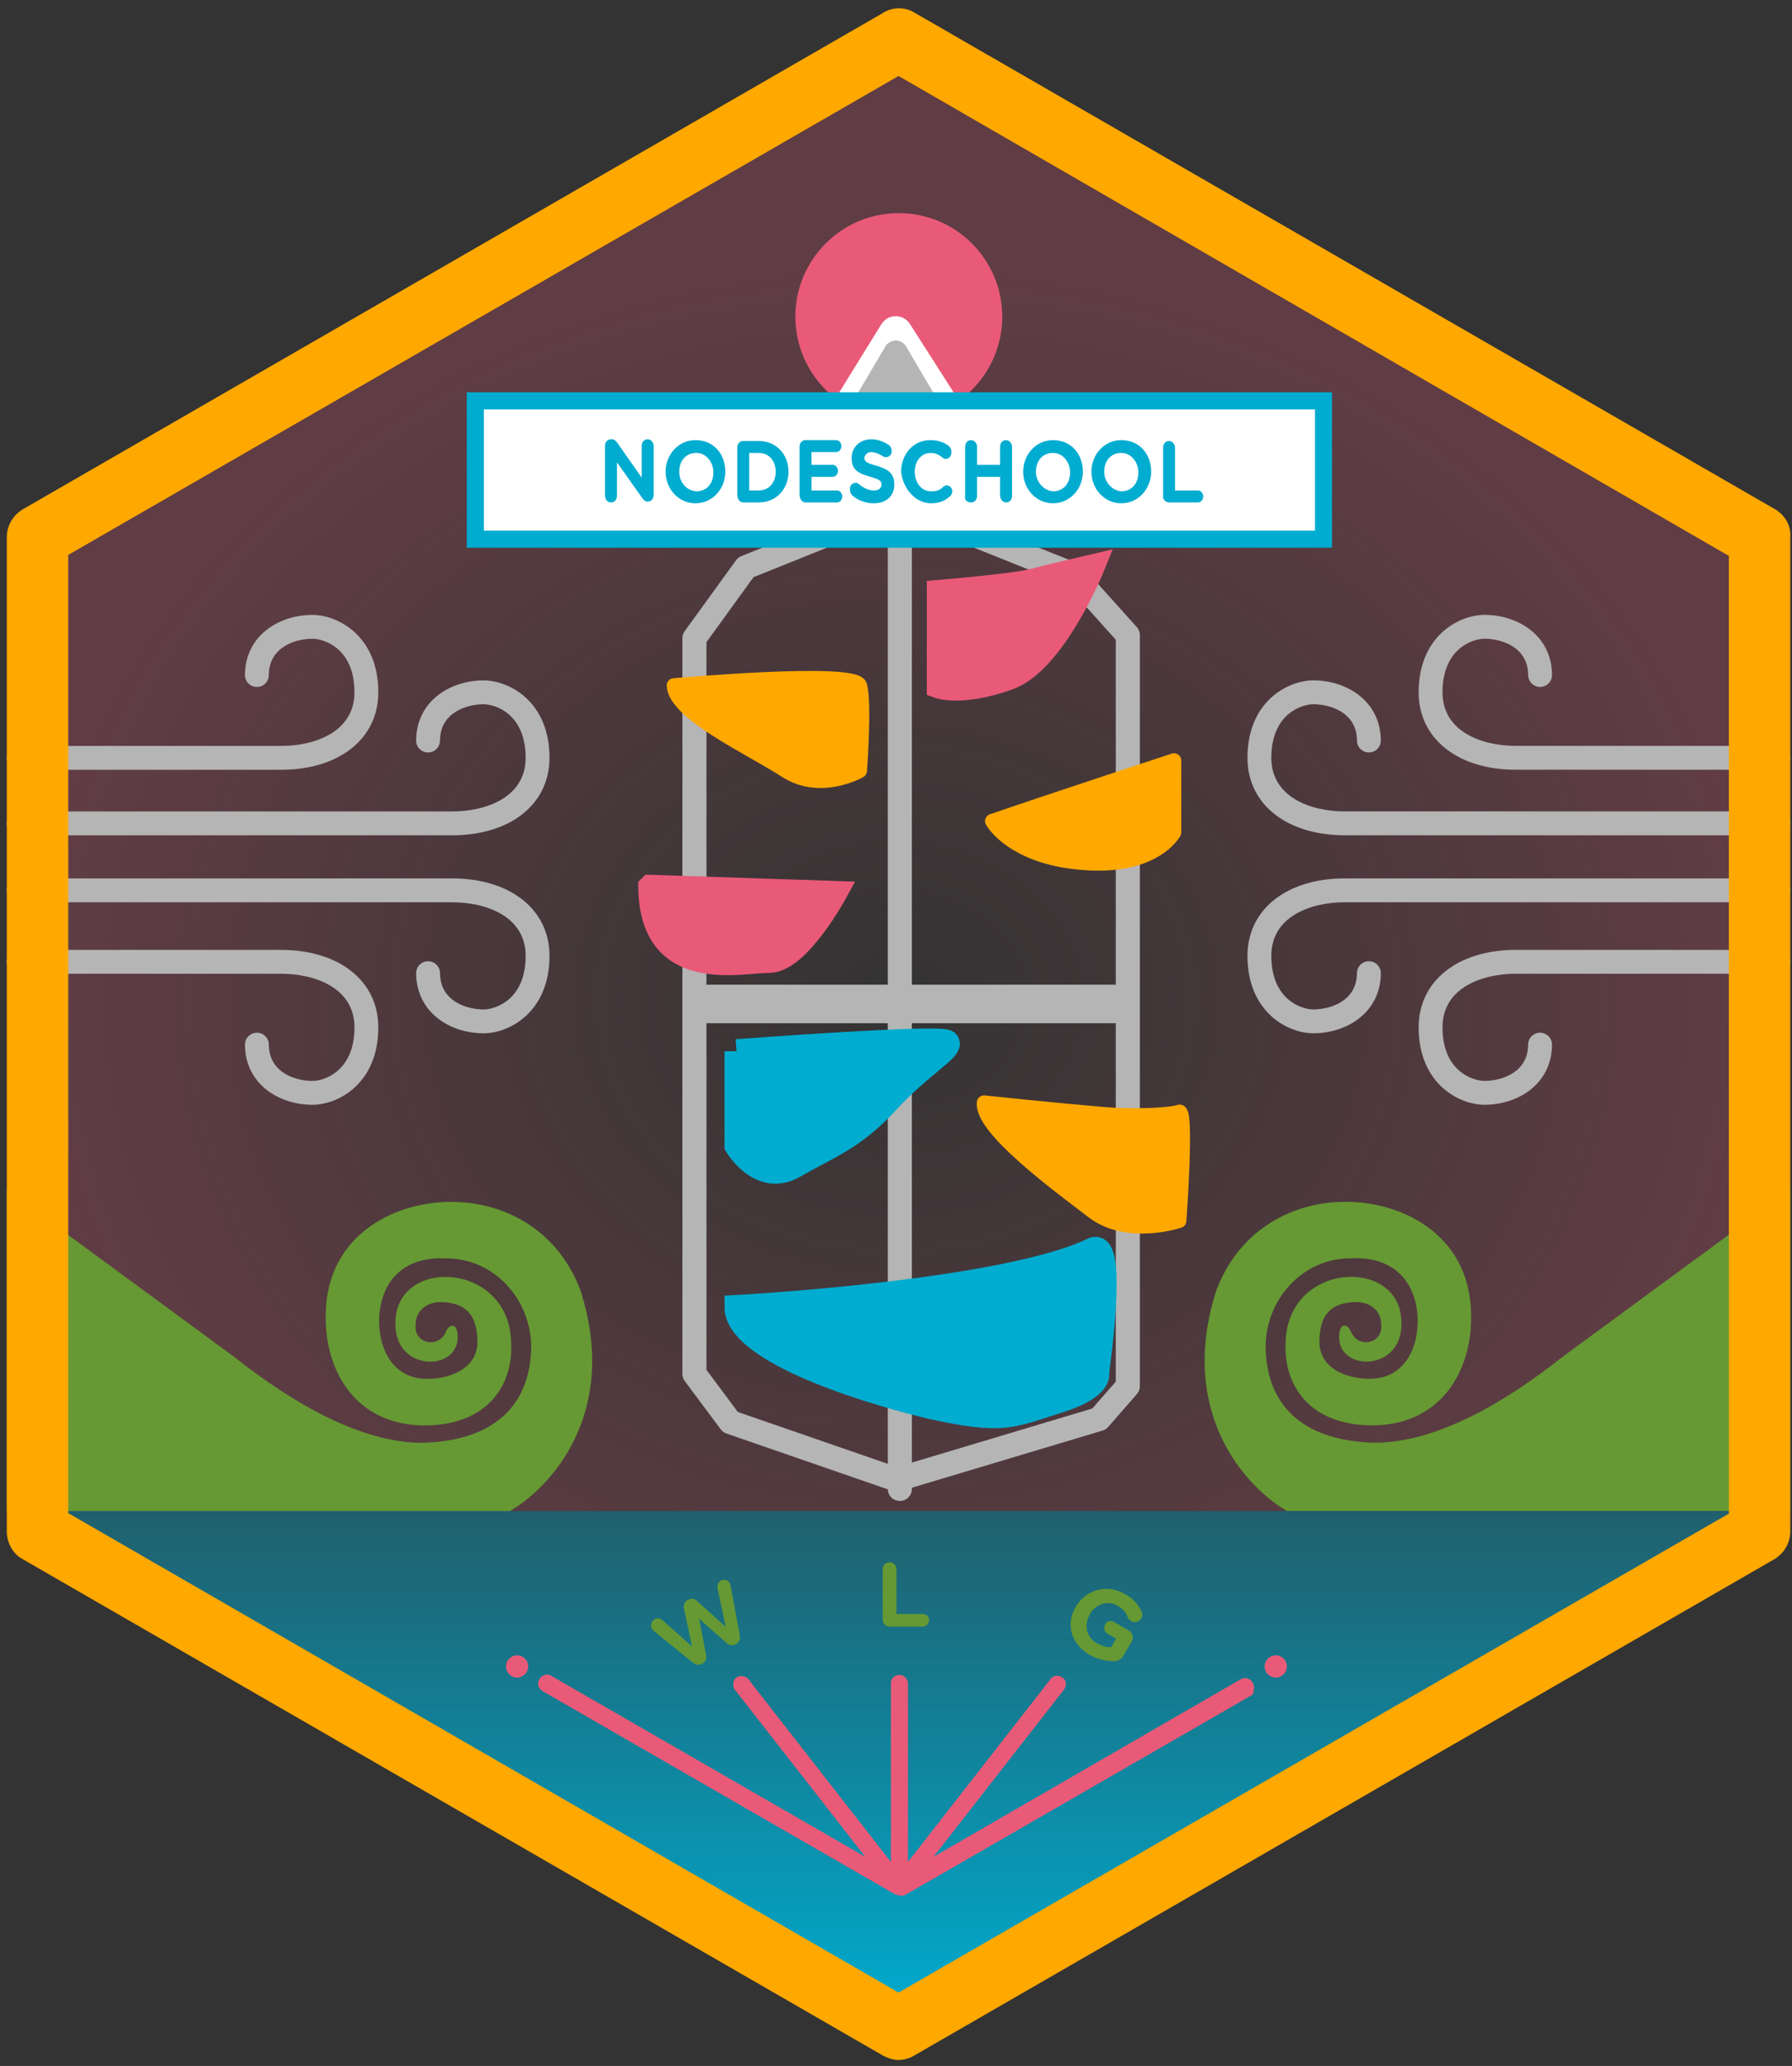 <?xml version="1.0" encoding="UTF-8" standalone="no"?>
<svg
   xmlns:sketch="http://www.bohemiancoding.com/sketch/ns"
   xmlns:dc="http://purl.org/dc/elements/1.1/"
   xmlns:cc="http://creativecommons.org/ns#"
   xmlns:rdf="http://www.w3.org/1999/02/22-rdf-syntax-ns#"
   xmlns:svg="http://www.w3.org/2000/svg"
   xmlns="http://www.w3.org/2000/svg"
   xmlns:xlink="http://www.w3.org/1999/xlink"
   xmlns:sodipodi="http://sodipodi.sourceforge.net/DTD/sodipodi-0.dtd"
   xmlns:inkscape="http://www.inkscape.org/namespaces/inkscape"
   width="210px"
   height="242px"
   viewBox="0 0 210 242"
   version="1.1"
   id="svg5801"
   inkscape:version="0.91 r13725"
   sodipodi:docname="nodeschool-wellington14.svg">
  <rect x="0" y="0" width="210" height="242" fill="#333333" stroke="none"/>
  <sodipodi:namedview
     pagecolor="#ffffff"
     bordercolor="#666666"
     borderopacity="1"
     objecttolerance="10"
     gridtolerance="10"
     guidetolerance="10"
     inkscape:pageopacity="0"
     inkscape:pageshadow="2"
     inkscape:window-width="1366"
     inkscape:window-height="721"
     id="namedview5976"
     showgrid="false"
     inkscape:zoom="1.9504132"
     inkscape:cx="4.8325139"
     inkscape:cy="129.78379"
     inkscape:window-x="-2"
     inkscape:window-y="24"
     inkscape:window-maximized="1"
     inkscape:current-layer="Group"
     showguides="true">
    <inkscape:grid
       type="xygrid"
       id="grid6306" />
  </sodipodi:namedview>
  <!-- Generator: Sketch 3.3.2 (12043) - http://www.bohemiancoding.com/sketch -->
  <title
     id="title5803">Group</title>
  <desc
     id="desc5805">Created with Sketch.</desc>
  <defs
     id="defs5807">
    <linearGradient
       inkscape:collect="always"
       id="linearGradient4305">
      <stop
         id="stop4309"
         offset="0"
         style="stop-color:#e95a78;stop-opacity:0;" />
      <stop
         id="stop4307"
         offset="1"
         style="stop-color:#e95a78;stop-opacity:0.247" />
    </linearGradient>
    <linearGradient
       inkscape:collect="always"
       id="linearGradient4224">
      <stop
         style="stop-color:#00acd0;stop-opacity:1;"
         offset="0"
         id="stop4226" />
      <stop
         style="stop-color:#00acd0;stop-opacity:0;"
         offset="1"
         id="stop4228" />
    </linearGradient>
    <linearGradient
       inkscape:collect="always"
       xlink:href="#linearGradient4224"
       id="linearGradient4230"
       x1="105"
       y1="237"
       x2="105"
       y2="142"
       gradientUnits="userSpaceOnUse" />
    <radialGradient
       inkscape:collect="always"
       xlink:href="#linearGradient4305"
       id="radialGradient4311"
       cx="105"
       cy="121.412"
       fx="105"
       fy="121.412"
       r="100"
       gradientTransform="matrix(1,0,0,0.85,0,13.8)"
       gradientUnits="userSpaceOnUse"
       spreadMethod="pad" />
  </defs>
  <g
     id="Page-1"
     stroke="none"
     stroke-width="1"
     fill="none"
     fill-rule="evenodd"
     sketch:type="MSPage">
    <g
       id="template_toronto_COLOR"
       sketch:type="MSLayerGroup"
       transform="translate(-252, 0)">
      <g
         id="Group"
         transform="translate(252, 0)"
         sketch:type="MSShapeGroup">
        <path
           style="fill:url(#radialGradient4311);fill-rule:evenodd;stroke:none;stroke-width:1px;stroke-linecap:butt;stroke-linejoin:miter;stroke-opacity:1;fill-opacity:1"
           d="M 5,177 205,177 205,62 105,7 5,62 Z"
           id="path4251"
           inkscape:connector-curvature="0" />
        <g
           style="fill:#b5b5b5;fill-opacity:1"
           id="g7151-3"
           transform="matrix(-1.067,0,0,1.067,197.677,-29.364)">
          <g
             id="g6528-6"
             transform="matrix(0.655,0,0,0.655,-14.629,88.543)"
             style="fill:#b5b5b5;fill-opacity:1">
            <g
               id="g6536-8"
               style="fill:#b5b5b5;fill-opacity:1">
              <g
                 id="g6538-5"
                 style="fill:#b5b5b5;fill-opacity:1">
                <path
                   id="path6540-2"
                   d="M 50.988,35.851 7,35.851 c -1.104,0 -2,-0.896 -2,-2 0,-1.104 0.896,-2 2,-2 l 43.988,0 c 5.682,0 12.316,-2.353 12.316,-8.983 0,-7.366 -5.088,-8.979 -7.048,-8.979 -2.702,0 -7.284,1.283 -7.313,6.092 -0.007,1.101 -0.901,1.988 -2,1.988 -0.004,0 -0.009,0 -0.013,0 -1.105,-0.007 -1.995,-0.908 -1.988,-2.012 0.041,-6.609 5.723,-10.067 11.313,-10.067 4.271,0 11.048,3.523 11.048,12.979 0.002,7.764 -6.555,12.982 -16.315,12.982 z"
                   inkscape:connector-curvature="0"
                   style="fill:#b5b5b5;fill-opacity:1" />
              </g>
            </g>
            <g
               id="g6530-2"
               style="fill:#b5b5b5;fill-opacity:1">
              <g
                 id="g6532-5"
                 style="fill:#b5b5b5;fill-opacity:1">
                <path
                   id="path6534-9"
                   d="M 79.692,46.831 7,46.831 c -1.104,0 -2,-0.896 -2,-2 0,-1.104 0.896,-2 2,-2 l 72.692,0 c 5.682,0 12.316,-2.353 12.316,-8.983 0,-7.366 -5.088,-8.979 -7.048,-8.979 -2.702,0 -7.283,1.283 -7.313,6.092 -0.007,1.101 -0.901,1.988 -2,1.988 -0.004,0 -0.008,0 -0.013,0 C 74.53,32.942 73.64,32.041 73.647,30.937 73.688,24.328 79.37,20.87 84.96,20.87 c 4.271,0 11.048,3.523 11.048,12.979 0.001,7.764 -6.556,12.982 -16.316,12.982 z"
                   inkscape:connector-curvature="0"
                   style="fill:#b5b5b5;fill-opacity:1" />
              </g>
            </g>
            <g
               id="g6542-6"
               style="fill:#b5b5b5;fill-opacity:1">
              <g
                 id="g6544-7"
                 style="fill:#b5b5b5;fill-opacity:1">
                <path
                   id="path6546-1"
                   d="m 84.961,80.02 c -5.591,0 -11.272,-3.457 -11.313,-10.065 -0.007,-1.104 0.883,-2.006 1.987,-2.013 0.005,0 0.009,0 0.013,0 1.099,0 1.993,0.887 2,1.987 0.03,4.808 4.611,6.091 7.313,6.091 1.96,0 7.048,-1.613 7.048,-8.979 0,-6.63 -6.635,-8.982 -12.316,-8.982 L 7,58.059 c -1.104,0 -2,-0.896 -2,-2 0,-1.104 0.896,-2 2,-2 l 72.692,0 c 9.76,0 16.316,5.217 16.316,12.982 0.001,9.455 -6.776,12.979 -11.047,12.979 z"
                   inkscape:connector-curvature="0"
                   style="fill:#b5b5b5;fill-opacity:1" />
              </g>
            </g>
            <g
               id="g6548-8"
               style="fill:#b5b5b5;fill-opacity:1">
              <g
                 id="g6550-0"
                 style="fill:#b5b5b5;fill-opacity:1">
                <path
                   id="path6552-5"
                   d="m 56.257,92 c -5.591,0 -11.272,-3.457 -11.313,-10.065 -0.007,-1.104 0.883,-2.006 1.988,-2.013 0.004,0 0.008,0 0.013,0 1.099,0 1.993,0.887 2,1.987 0.028,4.808 4.61,6.091 7.312,6.091 1.96,0 7.048,-1.613 7.048,-8.979 0,-6.63 -6.635,-8.982 -12.316,-8.982 L 7,70.039 c -1.104,0 -2,-0.896 -2,-2 0,-1.104 0.896,-2 2,-2 l 43.988,0 c 9.76,0 16.316,5.217 16.316,12.982 C 67.305,88.477 60.528,92 56.257,92 Z"
                   inkscape:connector-curvature="0"
                   style="fill:#b5b5b5;fill-opacity:1" />
              </g>
            </g>
          </g>
        </g>
        <path
           inkscape:connector-curvature="0"
           style="fill:#669933"
           d="m 0.791,139.37 0,37.629 58.952,0 c 4.366,-2.463 12.93,-11.057 8.333,-25.697 -2.563,-7.008 -8.593,-10.315 -14.575,-10.503 -6.83,-0.27 -15.193,3.607 -15.329,13.126 -0.177,6.565 3.498,13.23 11.955,13.039 6.883,-0.153 10.027,-4.569 9.776,-9.69 -0.192,-9.457 -13.294,-10.076 -13.56,-2.566 -0.358,6.218 7.893,6.06 7.261,1.429 -0.137,-1.129 -0.967,-1.112 -1.387,-0.072 -0.865,1.956 -3.739,1.295 -3.511,-0.835 -0.042,-1.729 1.353,-2.767 3.093,-2.703 3.399,0.121 4.109,2.186 4.148,4.645 0.003,2.967 -2.892,4.282 -5.68,4.339 -4.243,0.135 -5.978,-3.579 -5.835,-7.206 0.271,-4.558 3.159,-7.153 7.854,-6.902 5.607,-0.018 9.932,4.78 9.966,10.361 -0.109,7.357 -4.942,11.08 -12.842,11.238 -7.044,-0.008 -15.052,-4.582 -21.86,-9.984 L 0.791,139.37 Z"
           id="path4254-3" />
        <path
           inkscape:connector-curvature="0"
           style="fill:#669933"
           d="m 209.773,139.362 0,37.629 -58.952,0 c -4.366,-2.463 -12.93,-11.057 -8.333,-25.697 2.563,-7.008 8.593,-10.315 14.575,-10.503 6.83,-0.27 15.193,3.607 15.329,13.126 0.177,6.565 -3.498,13.23 -11.955,13.039 -6.883,-0.153 -10.027,-4.569 -9.776,-9.69 0.192,-9.457 13.294,-10.076 13.56,-2.566 0.358,6.218 -7.893,6.06 -7.261,1.429 0.137,-1.129 0.967,-1.112 1.387,-0.072 0.865,1.956 3.739,1.295 3.511,-0.835 0.042,-1.729 -1.353,-2.767 -3.093,-2.703 -3.399,0.121 -4.109,2.186 -4.148,4.645 -0.003,2.967 2.892,4.282 5.68,4.339 4.243,0.135 5.978,-3.579 5.835,-7.206 -0.271,-4.558 -3.159,-7.153 -7.854,-6.902 -5.607,-0.018 -9.932,4.78 -9.966,10.361 0.109,7.357 4.942,11.08 12.842,11.238 7.044,-0.008 15.052,-4.582 21.86,-9.984 l 26.758,-19.651 z"
           id="path4254" />
        <g
           style="fill:#b5b5b5;fill-opacity:1"
           id="g7151"
           transform="matrix(1.067,0,0,1.067,12.905,-29.361)">
          <g
             id="g6528"
             transform="matrix(0.655,0,0,0.655,-14.629,88.543)"
             style="fill:#b5b5b5;fill-opacity:1">
            <g
               id="g6536"
               style="fill:#b5b5b5;fill-opacity:1">
              <g
                 id="g6538"
                 style="fill:#b5b5b5;fill-opacity:1">
                <path
                   id="path6540"
                   d="M 50.988,35.851 7,35.851 c -1.104,0 -2,-0.896 -2,-2 0,-1.104 0.896,-2 2,-2 l 43.988,0 c 5.682,0 12.316,-2.353 12.316,-8.983 0,-7.366 -5.088,-8.979 -7.048,-8.979 -2.702,0 -7.284,1.283 -7.313,6.092 -0.007,1.101 -0.901,1.988 -2,1.988 -0.004,0 -0.009,0 -0.013,0 -1.105,-0.007 -1.995,-0.908 -1.988,-2.012 0.041,-6.609 5.723,-10.067 11.313,-10.067 4.271,0 11.048,3.523 11.048,12.979 0.002,7.764 -6.555,12.982 -16.315,12.982 z"
                   inkscape:connector-curvature="0"
                   style="fill:#b5b5b5;fill-opacity:1" />
              </g>
            </g>
            <g
               id="g6530"
               style="fill:#b5b5b5;fill-opacity:1">
              <g
                 id="g6532"
                 style="fill:#b5b5b5;fill-opacity:1">
                <path
                   id="path6534"
                   d="M 79.692,46.831 7,46.831 c -1.104,0 -2,-0.896 -2,-2 0,-1.104 0.896,-2 2,-2 l 72.692,0 c 5.682,0 12.316,-2.353 12.316,-8.983 0,-7.366 -5.088,-8.979 -7.048,-8.979 -2.702,0 -7.283,1.283 -7.313,6.092 -0.007,1.101 -0.901,1.988 -2,1.988 -0.004,0 -0.008,0 -0.013,0 C 74.53,32.942 73.64,32.041 73.647,30.937 73.688,24.328 79.37,20.87 84.96,20.87 c 4.271,0 11.048,3.523 11.048,12.979 0.001,7.764 -6.556,12.982 -16.316,12.982 z"
                   inkscape:connector-curvature="0"
                   style="fill:#b5b5b5;fill-opacity:1" />
              </g>
            </g>
            <g
               id="g6542"
               style="fill:#b5b5b5;fill-opacity:1">
              <g
                 id="g6544"
                 style="fill:#b5b5b5;fill-opacity:1">
                <path
                   id="path6546"
                   d="m 84.961,80.02 c -5.591,0 -11.272,-3.457 -11.313,-10.065 -0.007,-1.104 0.883,-2.006 1.987,-2.013 0.005,0 0.009,0 0.013,0 1.099,0 1.993,0.887 2,1.987 0.03,4.808 4.611,6.091 7.313,6.091 1.96,0 7.048,-1.613 7.048,-8.979 0,-6.63 -6.635,-8.982 -12.316,-8.982 L 7,58.059 c -1.104,0 -2,-0.896 -2,-2 0,-1.104 0.896,-2 2,-2 l 72.692,0 c 9.76,0 16.316,5.217 16.316,12.982 0.001,9.455 -6.776,12.979 -11.047,12.979 z"
                   inkscape:connector-curvature="0"
                   style="fill:#b5b5b5;fill-opacity:1" />
              </g>
            </g>
            <g
               id="g6548"
               style="fill:#b5b5b5;fill-opacity:1">
              <g
                 id="g6550"
                 style="fill:#b5b5b5;fill-opacity:1">
                <path
                   id="path6552"
                   d="m 56.257,92 c -5.591,0 -11.272,-3.457 -11.313,-10.065 -0.007,-1.104 0.883,-2.006 1.988,-2.013 0.004,0 0.008,0 0.013,0 1.099,0 1.993,0.887 2,1.987 0.028,4.808 4.61,6.091 7.312,6.091 1.96,0 7.048,-1.613 7.048,-8.979 0,-6.63 -6.635,-8.982 -12.316,-8.982 L 7,70.039 c -1.104,0 -2,-0.896 -2,-2 0,-1.104 0.896,-2 2,-2 l 43.988,0 c 9.76,0 16.316,5.217 16.316,12.982 C 67.305,88.477 60.528,92 56.257,92 Z"
                   inkscape:connector-curvature="0"
                   style="fill:#b5b5b5;fill-opacity:1" />
              </g>
            </g>
          </g>
        </g>
        <g
           id="g7213"
           transform="matrix(1.311,0,0,1.311,-32.406,-70.303)">
          <g
             id="BASE"
             transform="matrix(0.918,0,0,0.918,33.365,69.339)">
            <circle
               id="circle3480"
               r="8.9"
               cy="13.7"
               cx="78.1"
               stroke-miterlimit="10"
               style="fill:#e95a78;stroke:#e95a78;stroke-width:2.344;stroke-linecap:square;stroke-miterlimit:10" />
            <polygon
               id="polygon3482"
               points="84,25 81.5,31 79.3,29.1 78.2,29.1 76.8,29.1 75,30.9 71.8,25 77.8,15.3 "
               stroke-miterlimit="10"
               style="fill:#ffffff;stroke:#ffffff;stroke-width:3.282;stroke-linecap:round;stroke-linejoin:round;stroke-miterlimit:10" />
            <polygon
               id="polygon3484"
               points="63.2,38.1 76.4,32.8 80.1,32.8 95.1,38.8 100.4,44.7 100.4,117.8 97.6,121 77.9,126.9 61.7,121.3 58.2,116.6 58.2,45 "
               stroke-miterlimit="10"
               style="fill:none;stroke:#b5b5b5;stroke-width:2.344;stroke-linecap:round;stroke-linejoin:round;stroke-miterlimit:10" />
            <polygon
               id="polygon3486"
               points="81.1,22.8 81.1,32.8 78.9,30.9 77.8,30.9 76.4,30.9 74.5,32.8 74.5,22.8 77.8,17.2 "
               stroke-miterlimit="10"
               style="fill:#b5b5b5;stroke:#b5b5b5;stroke-width:2.344;stroke-linecap:round;stroke-linejoin:round;stroke-miterlimit:10" />
            <line
               id="line3488"
               y2="30.9"
               x2="78.2"
               y1="127.8"
               x1="78.2"
               stroke-miterlimit="10"
               style="fill:#231f20;stroke:#b5b5b5;stroke-width:2.344;stroke-linecap:round;stroke-linejoin:round;stroke-miterlimit:10" />
            <line
               id="line3490"
               y2="80.6"
               x2="99.2"
               y1="80.6"
               x1="59.6"
               stroke-miterlimit="10"
               style="fill:#231f20;stroke:#b5b5b5;stroke-width:3.751;stroke-linecap:round;stroke-linejoin:round;stroke-miterlimit:10" />
          </g>
          <g
             id="yellow3"
             transform="matrix(0.918,0,0,0.918,33.365,69.339)">
            <path
               id="path3471"
               d="m 86.4,90.2 c 0,0 6.6,0.7 11.3,1.1 3.3,0.3 6.9,0.1 7.7,-0.2 0.8,-0.3 0,10.6 0,10.6 0,0 -5,1.7 -8.4,-0.9 C 93.6,98.2 86.1,92.7 86.4,90.2 Z"
               stroke-miterlimit="10"
               inkscape:connector-curvature="0"
               style="fill:#ffa800;stroke:#ffa800;stroke-width:1.406;stroke-linecap:round;stroke-linejoin:round;stroke-miterlimit:10" />
          </g>
          <g
             id="yellow2"
             transform="matrix(0.918,0,0,0.918,33.365,69.339)">
            <path
               id="path3474"
               d="m 87.2,62.8 c 0,0 6.7,-2.3 17.7,-5.9 l 0,7 c 0,0 -2.2,4.2 -10.9,2.7 -5.3,-1 -6.8,-3.8 -6.8,-3.8 z"
               stroke-miterlimit="10"
               inkscape:connector-curvature="0"
               style="fill:#ffa800;stroke:#ffa800;stroke-width:1.406;stroke-linecap:round;stroke-linejoin:round;stroke-miterlimit:10" />
          </g>
          <g
             id="pink2"
             transform="matrix(0.918,0,0,0.918,33.365,69.339)">
            <path
               id="path3477"
               d="m 82,49.7 0,-9.2 c 0,0 7.3,-0.6 9.2,-1.1 C 93.1,38.9 97,38 97,38 c 0,0 -3.8,9.4 -8.3,10.9 -4.5,1.6 -6.7,0.8 -6.7,0.8 z"
               stroke-miterlimit="10"
               inkscape:connector-curvature="0"
               style="fill:#e95a78;stroke:#e95a78;stroke-width:2.344;stroke-linecap:square;stroke-miterlimit:10" />
          </g>
          <g
             id="pink1"
             transform="matrix(0.918,0,0,0.918,33.365,69.339)">
            <path
               id="path3499"
               d="m 53.9,69.2 18,0.6 c 0,0 -3.6,6.6 -6.4,6.6 -2.9,0 -11.5,2.2 -11.6,-7.2 z"
               stroke-miterlimit="10"
               inkscape:connector-curvature="0"
               style="fill:#e95a78;stroke:#e95a78;stroke-width:2.344;stroke-linecap:square;stroke-miterlimit:10" />
          </g>
          <g
             id="yellow1"
             transform="matrix(0.918,0,0,0.918,33.365,69.339)">
            <path
               id="path3502"
               d="m 56.2,49.6 c 0,0 17.7,-1.6 18.1,0 0.5,1.6 0,8.3 0,8.3 0,0 -3.8,2.2 -7.2,0 -3.4,-2.2 -10.8,-5.6 -10.9,-8.3 z"
               stroke-miterlimit="10"
               inkscape:connector-curvature="0"
               style="fill:#ffa800;stroke:#ffa800;stroke-width:1.406;stroke-linecap:round;stroke-linejoin:round;stroke-miterlimit:10" />
          </g>
          <g
             id="blue2"
             transform="matrix(0.918,0,0,0.918,33.365,69.339)">
            <path
               id="path3505"
               d="m 62.3,85.2 0,9.2 c 0,0 2.3,3.9 5.6,2 3.3,-1.9 5.8,-2.7 9.1,-6.3 3.2,-3.5 6.4,-5.2 5.8,-5.8 -0.6,-0.6 -20.5,0.9 -20.5,0.9 z"
               stroke-miterlimit="10"
               inkscape:connector-curvature="0"
               style="fill:#00acd0;stroke:#00acd0;stroke-width:2.344;stroke-linecap:square;stroke-miterlimit:10" />
          </g>
          <g
             id="blue1"
             transform="matrix(0.918,0,0,0.918,33.365,69.339)">
            <path
               id="path3508"
               d="m 62.3,110.1 c 0,0 26,-1.4 34.7,-5.6 2.3,-1.1 0.4,12 0.4,12 0,0 0.6,1.4 -3.9,2.8 -4.5,1.4 -5.2,2.1 -12.4,0.5 -7.8,-1.9 -18.8,-5.7 -18.8,-9.7 z"
               stroke-miterlimit="10"
               inkscape:connector-curvature="0"
               style="fill:#00acd0;stroke:#00acd0;stroke-width:2.344;stroke-linecap:square;stroke-miterlimit:10" />
          </g>
        </g>
        <path
           style="fill:url(#linearGradient4230);fill-rule:evenodd;stroke:none;stroke-width:1px;stroke-linecap:butt;stroke-linejoin:miter;stroke-opacity:1;fill-opacity:1"
           d="m 5,177 200,0 -100,60 z"
           id="path4245"
           inkscape:connector-curvature="0" />
        <path
           d="M208.1,59.7 L107.2,1.5 C106.1,0.8 104.6,0.8 103.5,1.5 L2.6,59.7 C1.5,60.4 0.8,61.6 0.8,62.9 L0.8,179.4 C0.8,180.7 1.5,182 2.6,182.6 L103.5,240.8 C104.1,241.1 104.7,241.3 105.3,241.3 C105.9,241.3 106.6,241.1 107.1,240.8 L208,182.6 C209.1,181.9 209.8,180.7 209.8,179.4 L209.8,62.9 C209.9,61.6 209.2,60.4 208.1,59.7 L208.1,59.7 Z M202.6,177.3 L105.3,233.4 L8.1,177.3 L8,177.3 L8,65 L105.3,8.9 L202.4,65 L202.6,65.1 L202.6,177.3 L202.6,177.3 Z"
           id="path5813"
           fill="#C0493D"
           style="fill:#ffa800;fill-opacity:1" />
        <path
           inkscape:connector-curvature="0"
           style="fill:#669933;fill-opacity:1"
           d="m 76.579,191.016 c -0.064,-0.064 -0.127,-0.127 -0.191,-0.255 -0.191,-0.382 -0.064,-0.827 0.318,-1.082 0.318,-0.191 0.7,-0.127 0.955,0.127 l 3.437,3.055 -0.955,-4.455 c -0.064,-0.382 0.064,-0.764 0.382,-0.955 l 0.127,-0.064 c 0.318,-0.191 0.7,-0.127 1.018,0.127 l 3.373,3.055 -0.955,-4.519 c -0.064,-0.318 0.064,-0.7 0.382,-0.891 0.382,-0.191 0.827,-0.127 1.018,0.255 0.064,0.064 0.064,0.191 0.127,0.318 l 1.082,5.855 c 0.064,0.446 -0.064,0.764 -0.382,0.955 l -0.127,0.064 c -0.318,0.191 -0.7,0.127 -1.018,-0.127 l -3.246,-2.864 0.827,4.264 c 0.064,0.446 -0.064,0.764 -0.382,0.955 l -0.127,0.064 c -0.318,0.191 -0.7,0.127 -1.018,-0.127 l -4.646,-3.755 z"
           id="path4242" />
        <path
           inkscape:connector-curvature="0"
           style="fill:#669933;fill-opacity:1"
           d="m 103.439,183.811 c 0,-0.47 0.336,-0.807 0.807,-0.807 0.47,0 0.807,0.336 0.807,0.807 l 0,5.243 3.092,0 c 0.403,0 0.739,0.336 0.739,0.739 0,0.403 -0.336,0.739 -0.739,0.739 l -3.898,0 c -0.47,0 -0.807,-0.336 -0.807,-0.807 l 0,-5.915 z"
           id="path4348" />
        <path
           inkscape:connector-curvature="0"
           style="fill:#669933;fill-opacity:1"
           d="m 126.069,188.213 0,0 c 1.145,-2.003 3.649,-2.719 5.724,-1.502 1.073,0.572 1.574,1.216 2.003,2.075 0.071,0.215 0.143,0.501 -0.071,0.787 -0.215,0.429 -0.787,0.572 -1.216,0.286 -0.215,-0.143 -0.286,-0.286 -0.358,-0.429 -0.215,-0.572 -0.572,-1.002 -1.216,-1.359 -1.145,-0.644 -2.576,-0.143 -3.22,1.002 l 0,0 c -0.715,1.288 -0.429,2.719 0.859,3.434 0.572,0.286 1.145,0.501 1.646,0.429 l 0.572,-1.002 -1.002,-0.572 c -0.358,-0.215 -0.501,-0.644 -0.286,-1.073 0.215,-0.429 0.715,-0.501 1.073,-0.286 l 1.717,1.002 c 0.429,0.215 0.572,0.787 0.358,1.216 l -1.002,1.717 c -0.286,0.429 -0.572,0.644 -1.073,0.644 -0.787,0 -1.789,-0.143 -2.862,-0.715 -2.218,-1.288 -2.862,-3.649 -1.646,-5.652 z"
           id="path4464" />
        <g
           style="fill:#ffa800;fill-opacity:1"
           id="g5817"
           transform="translate(16,73)" />
        <g
           style="fill:#ffa800;fill-opacity:1"
           id="g5829"
           transform="translate(37,180)" />
        <g
           style="fill:#ffa800;fill-opacity:1"
           id="g5835"
           transform="translate(21,74)" />
        <path
           style="fill:#ffffff;fill-opacity:1;fill-rule:evenodd;stroke:none;stroke-width:1px;stroke-linecap:butt;stroke-linejoin:miter;stroke-opacity:1"
           d="m 55.65,47.2 0.181,15.771 99.155,0.181 0,-15.952 z"
           id="path4243"
           inkscape:connector-curvature="0" />
        <g
           style="fill:#00acd0;fill-opacity:1"
           id="g5935"
           transform="translate(54,45.854)">
          <path
             inkscape:connector-curvature="0"
             style="fill:#00acd0;fill-opacity:1"
             id="path5937"
             d="m 102.1,18.3 -101.4,0 0,-18.2 101.4,0 0,18.2 0,0 z m -99.4,-2 97.4,0 0,-14.2 -97.4,0 0,14.2 0,0 z" />
          <g
             style="fill:#00acd0;fill-opacity:1"
             id="g5939"
             transform="translate(16,5)">
            <path
               inkscape:connector-curvature="0"
               style="fill:#00acd0;fill-opacity:1"
               id="path5941"
               d="M 1.6,8 C 2,8 2.3,7.7 2.3,7.2 l 0,-3.9 2.9,4.1 c 0.2,0.3 0.4,0.5 0.7,0.5 l 0,0 c 0.4,0 0.7,-0.3 0.7,-0.8 l 0,-5.7 C 6.6,1 6.3,0.6 5.9,0.6 5.5,0.6 5.2,0.9 5.2,1.4 l 0,3.7 -2.8,-4 C 2.2,0.8 2,0.6 1.7,0.6 l -0.1,0 C 1.2,0.6 0.9,0.9 0.9,1.4 l 0,5.7 C 0.9,7.7 1.2,8 1.6,8 l 0,0 z" />
            <path
               inkscape:connector-curvature="0"
               style="fill:#00acd0;fill-opacity:1"
               id="path5943"
               d="m 11.5,8.1 c 2,0 3.5,-1.7 3.5,-3.7 l 0,0 C 15,2.3 13.6,0.7 11.5,0.7 9.5,0.7 8,2.4 8,4.4 l 0,0 c 0,2 1.5,3.7 3.5,3.7 l 0,0 z M 9.6,4.4 c 0,-1.3 0.8,-2.2 2,-2.2 1.1,0 2,1 2,2.3 l 0,0 c 0,1.3 -0.8,2.2 -2,2.2 -1.2,-0.1 -2,-1.1 -2,-2.3 l 0,0 0,0 z" />
            <path
               inkscape:connector-curvature="0"
               style="fill:#00acd0;fill-opacity:1"
               id="path5945"
               d="m 17.1,8 1.8,0 C 21,8 22.4,6.4 22.4,4.4 l 0,0 c 0,-2 -1.4,-3.6 -3.5,-3.6 l -1.8,0 c -0.4,0 -0.7,0.3 -0.7,0.8 l 0,5.5 c 0,0.5 0.3,0.9 0.7,0.9 l 0,0 z m 0.7,-5.8 1.1,0 c 1.2,0 2,0.9 2,2.2 l 0,0 c 0,1.3 -0.8,2.2 -2,2.2 l -1.1,0 0,-4.4 0,0 z" />
            <path
               inkscape:connector-curvature="0"
               style="fill:#00acd0;fill-opacity:1"
               id="path5947"
               d="m 24.4,8 3.7,0 c 0.3,0 0.6,-0.3 0.6,-0.7 0,-0.4 -0.3,-0.7 -0.6,-0.7 l -3,0 0,-1.6 2.5,0 c 0.3,0 0.6,-0.3 0.6,-0.7 0,-0.4 -0.3,-0.7 -0.6,-0.7 l -2.5,0 0,-1.5 2.9,0 c 0.3,0 0.6,-0.3 0.6,-0.7 C 28.6,1 28.3,0.7 28,0.7 l -3.6,0 C 24,0.7 23.7,1 23.7,1.5 l 0,5.6 C 23.7,7.6 24,8 24.4,8 l 0,0 z" />
            <path
               inkscape:connector-curvature="0"
               style="fill:#00acd0;fill-opacity:1"
               id="path5949"
               d="m 29.9,7.2 c 0.7,0.6 1.6,0.9 2.5,0.9 1.4,0 2.4,-0.8 2.4,-2.2 l 0,0 C 34.8,4.6 34.1,4.1 32.7,3.7 31.6,3.4 31.3,3.2 31.3,2.8 l 0,0 c 0,-0.3 0.3,-0.7 0.8,-0.7 0.4,0 0.9,0.2 1.4,0.5 0.1,0.1 0.2,0.1 0.3,0.1 0.4,0 0.7,-0.3 0.7,-0.7 0,-0.3 -0.1,-0.5 -0.3,-0.7 -0.6,-0.4 -1.3,-0.7 -2.1,-0.7 -1.3,0 -2.3,0.9 -2.3,2.2 l 0,0 c 0,1.4 0.8,1.8 2.2,2.2 1.1,0.3 1.3,0.5 1.3,0.9 l 0,0 c 0,0.4 -0.3,0.7 -0.9,0.7 -0.6,0 -1.2,-0.3 -1.7,-0.7 -0.1,-0.1 -0.2,-0.2 -0.4,-0.2 -0.4,0 -0.7,0.3 -0.7,0.7 0,0.5 0.2,0.7 0.3,0.8 l 0,0 z" />
            <path
               inkscape:connector-curvature="0"
               style="fill:#00acd0;fill-opacity:1"
               id="path5951"
               d="m 39.1,8.1 c 1,0 1.7,-0.3 2.3,-0.9 C 41.5,7.1 41.6,6.9 41.6,6.7 41.6,6.3 41.3,6 40.9,6 40.8,6 40.6,6.1 40.5,6.2 40.1,6.6 39.7,6.7 39.1,6.7 38,6.7 37.2,5.7 37.2,4.4 l 0,0 c 0,-1.3 0.8,-2.2 1.9,-2.2 0.5,0 0.9,0.2 1.3,0.5 0.1,0.1 0.2,0.2 0.4,0.2 0.4,0 0.7,-0.3 0.7,-0.8 C 41.5,1.8 41.4,1.6 41.2,1.4 40.7,1 40,0.7 39,0.7 c -2,0 -3.4,1.7 -3.4,3.7 l 0,0 c 0.2,2 1.7,3.7 3.5,3.7 l 0,0 z" />
            <path
               inkscape:connector-curvature="0"
               style="fill:#00acd0;fill-opacity:1"
               id="path5953"
               d="m 43.8,8 c 0.4,0 0.7,-0.3 0.7,-0.8 l 0,-2.2 2.7,0 0,2.2 c 0,0.4 0.3,0.8 0.7,0.8 0.4,0 0.7,-0.3 0.7,-0.8 l 0,-5.7 c 0,-0.4 -0.3,-0.8 -0.7,-0.8 -0.4,0 -0.7,0.3 -0.7,0.8 l 0,2.1 -2.7,0 0,-2.1 c 0,-0.4 -0.3,-0.8 -0.7,-0.8 -0.4,0 -0.7,0.3 -0.7,0.8 l 0,5.7 C 43,7.7 43.3,8 43.8,8 l 0,0 z" />
            <path
               inkscape:connector-curvature="0"
               style="fill:#00acd0;fill-opacity:1"
               id="path5955"
               d="m 53.4,8.1 c 2,0 3.5,-1.7 3.5,-3.7 l 0,0 c 0,-2.1 -1.4,-3.7 -3.5,-3.7 -2,0 -3.5,1.7 -3.5,3.7 l 0,0 c 0,2 1.5,3.7 3.5,3.7 l 0,0 z m -2,-3.7 c 0,-1.3 0.8,-2.2 2,-2.2 1.1,0 2,1 2,2.3 l 0,0 c 0,1.3 -0.8,2.2 -2,2.2 -1.1,-0.1 -2,-1.1 -2,-2.3 l 0,0 0,0 z" />
            <path
               inkscape:connector-curvature="0"
               style="fill:#00acd0;fill-opacity:1"
               id="path5957"
               d="m 61.4,8.1 c 2,0 3.5,-1.7 3.5,-3.7 l 0,0 c 0,-2.1 -1.4,-3.7 -3.5,-3.7 -2,0 -3.5,1.7 -3.5,3.7 l 0,0 c 0,2 1.5,3.7 3.5,3.7 l 0,0 z m -2,-3.7 c 0,-1.3 0.8,-2.2 2,-2.2 1.1,0 2,1 2,2.3 l 0,0 c 0,1.3 -0.8,2.2 -2,2.2 -1.1,-0.1 -2,-1.1 -2,-2.3 l 0,0 0,0 z" />
            <path
               inkscape:connector-curvature="0"
               style="fill:#00acd0;fill-opacity:1"
               id="path5959"
               d="m 67,8 3.4,0 C 70.7,8 71,7.7 71,7.3 71,6.9 70.7,6.6 70.4,6.6 l -2.7,0 0,-5 c 0,-0.4 -0.3,-0.8 -0.7,-0.8 -0.4,0 -0.7,0.3 -0.7,0.8 l 0,5.6 C 66.2,7.6 66.6,8 67,8 l 0,0 z" />
          </g>
        </g>
        <g
           style="fill:#e95a78;fill-opacity:1"
           id="g5961"
           transform="translate(59,185)">
          <path
             inkscape:connector-curvature="0"
             style="fill:#e95a78;fill-opacity:1"
             id="path5963"
             d="M 87.8,12.1 C 87.5,11.6 86.9,11.4 86.4,11.7 L 50.4,32.5 65.7,12.9 C 66,12.5 66,11.8 65.5,11.5 65.1,11.2 64.4,11.2 64.1,11.7 l -16.7,21.4 0,-20.9 c 0,-0.5 -0.4,-1 -1,-1 -0.6,0 -1,0.4 -1,1 l 0,20.9 -16.7,-21.4 c -0.3,-0.4 -1,-0.5 -1.4,-0.2 -0.4,0.3 -0.5,1 -0.2,1.4 L 42.4,32.5 5.6,11.3 C 5.1,11 4.5,11.2 4.2,11.7 3.9,12.2 4.1,12.8 4.6,13.1 l 41.3,23.8 0.1,0 c 0.1,0 0.1,0.1 0.1,0.1 l 0.1,0 0.1,0 0.1,0 c 0.1,0 0.2,0.1 0.2,0.1 l 0,0 c 0.1,0 0.2,0 0.2,-0.1 l 0.1,0 0.1,0 c 0.1,0 0.1,-0.1 0.1,-0.1 l 0.1,0 40.6,-23.4 c 0.1,-0.3 0.3,-0.9 0,-1.4 l 0,0 z" />
          <circle
             style="fill:#e95a78;fill-opacity:1"
             r="1.3"
             cy="10.2"
             cx="90.5"
             id="Oval" />
          <circle
             style="fill:#e95a78;fill-opacity:1"
             r="1.3"
             cy="10.2"
             cx="1.6"
             id="circle5966" />
        </g>
      </g>
    </g>
  </g>
</svg>
